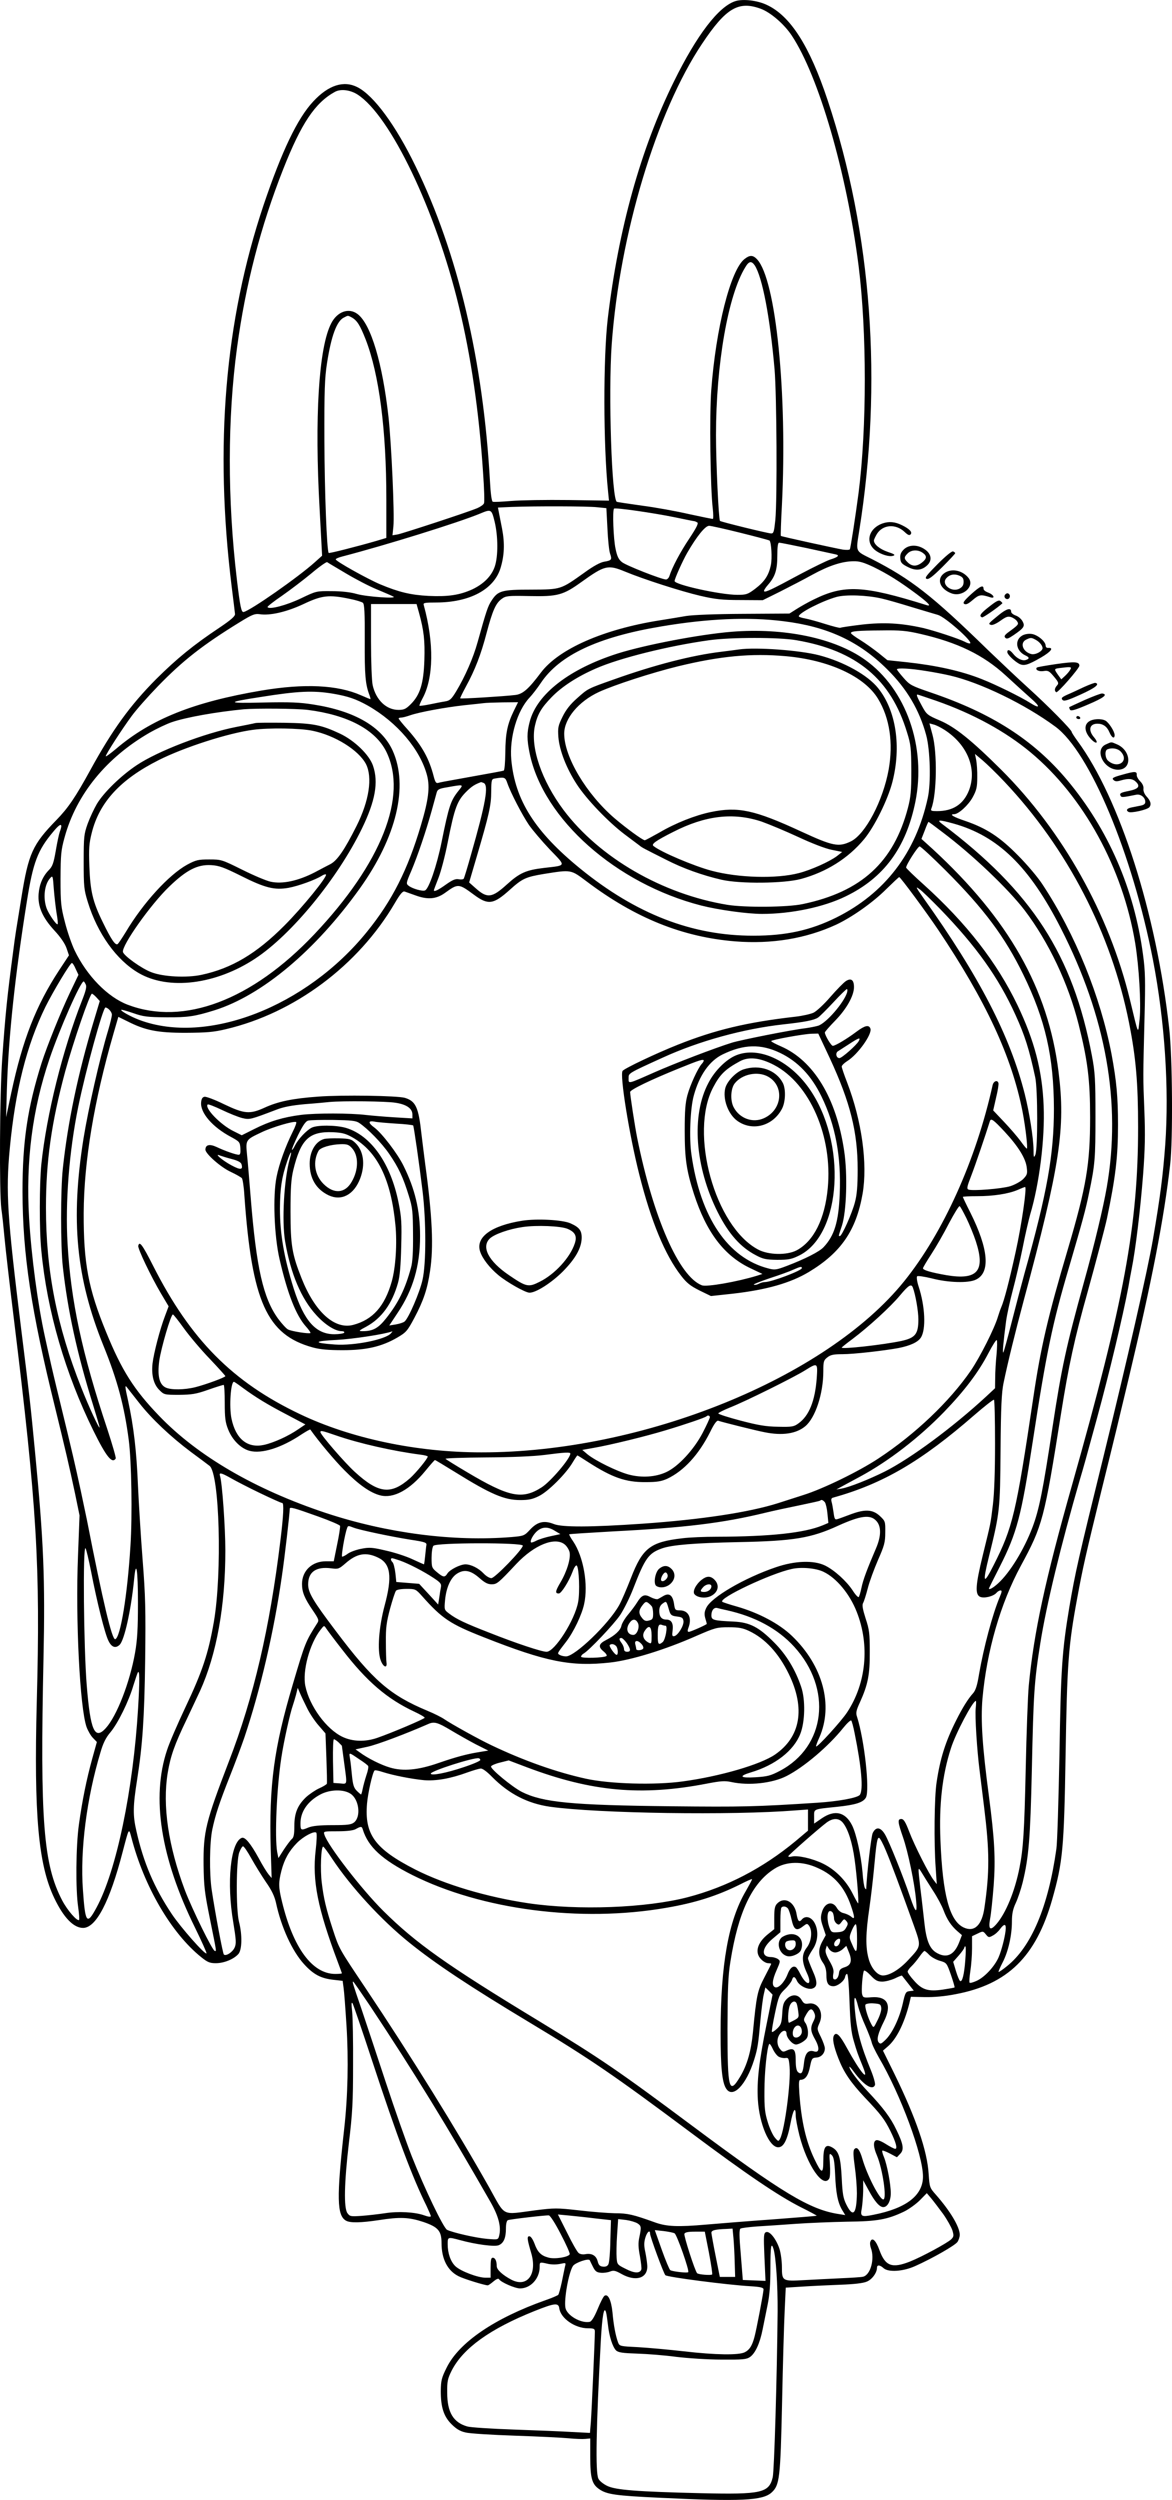 <?xml version="1.0" encoding="UTF-8"?>
<svg xmlns="http://www.w3.org/2000/svg" version="1.0" viewBox="0 0 764.392 1629.68" preserveAspectRatio="xMidYMid meet">
  <g transform="translate(-628.021,1882.757) scale(0.1,-0.1)" fill="#000000" stroke="none">
    <path d="M11076 18820 c-109 -35 -251 -220 -401 -525 -216 -438 -361 -958 -431 -1545 -30 -259 -29 -825 2 -1126 l6 -60 -263 4 c-145 2 -313 -1 -374 -6 -60 -5 -115 -8 -121 -5 -7 2 -14 54 -18 131 -44 788 -209 1489 -486 2057 -129 266 -272 460 -378 514 -90 46 -190 14 -289 -93 -103 -110 -205 -324 -324 -676 -252 -752 -321 -1568 -208 -2485 11 -88 21 -169 22 -180 1 -14 -24 -37 -103 -90 -168 -112 -276 -200 -411 -334 -170 -171 -286 -331 -429 -592 -98 -179 -146 -249 -221 -326 -157 -161 -183 -219 -229 -505 -36 -222 -40 -242 -54 -353 -39 -294 -50 -399 -71 -695 -17 -233 -20 -869 -6 -982 6 -40 15 -127 21 -193 6 -66 33 -300 60 -520 151 -1229 174 -1612 150 -2503 -19 -733 10 -1060 114 -1277 61 -128 126 -195 188 -195 85 0 174 171 258 495 42 160 40 158 57 95 82 -318 260 -624 456 -781 41 -33 56 -39 95 -39 53 0 117 26 147 60 24 27 26 125 4 210 -20 77 -19 400 2 453 8 21 19 39 24 39 6 1 30 -35 54 -78 24 -43 67 -113 95 -154 38 -54 56 -92 66 -135 34 -160 106 -317 184 -402 60 -66 109 -92 189 -101 l62 -7 6 -45 c4 -25 12 -135 19 -245 14 -222 9 -463 -15 -675 -50 -449 -48 -566 13 -599 28 -15 98 -13 212 4 140 22 198 19 292 -12 96 -33 118 -58 118 -138 0 -103 39 -179 110 -215 32 -17 171 -60 192 -60 3 0 20 11 36 25 19 16 33 22 37 15 12 -20 104 -60 137 -60 69 0 128 64 128 140 0 33 -1 33 55 20 23 -5 56 -5 79 0 38 8 38 8 31 -18 -3 -15 -13 -61 -21 -102 -9 -41 -19 -78 -23 -82 -4 -4 -40 -20 -81 -34 -334 -118 -566 -276 -647 -441 -33 -66 -37 -84 -38 -152 0 -105 19 -166 71 -217 30 -30 55 -45 90 -53 27 -7 173 -16 324 -21 151 -5 309 -13 350 -17 41 -4 90 -6 108 -4 l32 3 0 -122 c0 -135 11 -175 56 -207 51 -36 104 -44 404 -58 522 -25 664 -18 722 34 53 48 58 90 69 586 5 248 13 518 17 600 l7 150 110 7 c61 4 171 9 246 12 88 3 149 10 172 20 35 14 67 58 67 91 0 20 19 19 43 -3 31 -28 128 -22 207 14 110 49 259 134 275 157 8 12 15 33 15 47 -1 52 -62 154 -156 261 -40 45 -41 48 -47 135 -9 150 -81 361 -223 652 l-75 152 29 25 c59 49 110 152 143 283 l10 43 92 -2 c59 -1 130 5 200 19 340 64 524 245 630 618 69 244 77 330 87 934 10 605 18 718 76 1030 36 197 56 284 159 705 85 343 114 464 175 720 154 646 232 1049 272 1400 19 165 15 703 -6 888 -84 754 -323 1500 -598 1874 -21 29 -38 55 -38 59 0 14 -155 171 -281 285 -74 67 -192 179 -264 248 -367 358 -502 463 -762 596 -106 53 -101 42 -79 181 154 964 83 1942 -206 2809 -117 352 -242 548 -395 620 -62 30 -157 41 -207 25z m167 -50 c64 -24 152 -100 201 -174 176 -265 358 -892 436 -1501 54 -430 54 -1055 0 -1480 -21 -158 -52 -360 -57 -368 -3 -5 -24 -5 -47 -2 -56 10 -399 85 -403 89 -2 2 1 93 7 202 36 726 -39 1470 -162 1601 -27 29 -48 29 -82 2 -91 -71 -187 -451 -217 -856 -12 -159 -6 -638 10 -771 4 -35 4 -65 1 -67 -3 -1 -72 13 -155 31 -82 19 -220 44 -305 55 -85 12 -160 23 -166 25 -34 8 -57 706 -34 1029 52 715 292 1513 589 1957 156 234 238 282 384 228z m-2632 -558 c215 -137 511 -755 662 -1382 79 -325 132 -689 158 -1086 7 -99 10 -188 6 -197 -3 -9 -23 -23 -44 -32 -61 -26 -480 -163 -518 -171 l-35 -6 6 58 c8 77 -13 542 -32 714 -39 349 -114 602 -200 669 -57 45 -134 19 -174 -60 -81 -157 -109 -612 -75 -1214 l16 -300 -48 -43 c-108 -97 -418 -314 -464 -324 -15 -3 -23 37 -44 213 -62 523 -61 1051 1 1509 56 414 154 791 301 1164 118 299 208 434 338 505 37 20 98 13 146 -17z m2592 -1115 c49 -76 99 -335 129 -677 14 -165 18 -846 5 -982 -8 -76 -11 -88 -27 -88 -19 0 -330 76 -334 82 -9 12 -26 382 -26 559 0 462 79 915 192 1096 23 39 40 41 61 10z m-2630 -338 c36 -20 55 -50 92 -144 88 -227 135 -588 135 -1042 l0 -252 -67 -20 c-121 -35 -305 -82 -309 -78 -12 12 -27 401 -28 732 -1 329 2 408 17 505 28 180 64 276 111 298 27 14 24 14 49 1z m1602 -1238 l60 -6 7 -133 c3 -72 11 -146 17 -163 14 -40 10 -45 -38 -53 -25 -4 -70 -28 -129 -71 -156 -111 -151 -110 -347 -111 -193 0 -217 -7 -259 -72 -24 -36 -34 -67 -91 -271 -28 -102 -82 -225 -140 -321 -31 -51 -41 -60 -73 -65 -20 -3 -65 -12 -99 -19 -35 -7 -65 -11 -67 -9 -2 2 7 23 19 46 74 134 77 363 9 610 -5 15 4 17 83 17 216 1 373 84 417 222 26 84 29 163 11 258 -9 47 -19 97 -22 112 l-5 27 88 4 c161 6 498 5 559 -2z m504 -65 c68 -14 126 -26 130 -26 3 0 12 -4 19 -8 9 -6 -5 -34 -52 -105 -59 -88 -112 -188 -130 -245 -4 -12 -14 -22 -22 -22 -28 0 -260 91 -287 113 -22 17 -32 38 -42 87 -14 62 -21 251 -10 262 8 8 257 -28 394 -56z m-1173 -28 c23 -95 24 -227 1 -294 -21 -62 -73 -114 -148 -149 -82 -37 -158 -48 -284 -42 -117 6 -194 25 -314 75 -85 36 -291 151 -291 163 0 5 19 13 43 19 284 74 754 220 897 279 74 31 76 30 96 -51z m1605 -74 c101 -25 186 -48 188 -50 12 -11 18 -115 9 -159 -14 -68 -41 -109 -103 -156 -48 -36 -57 -39 -116 -39 -110 0 -409 66 -409 90 0 15 53 133 83 185 62 107 117 175 142 175 12 0 106 -21 206 -46z m429 -99 c91 -20 176 -38 189 -41 30 -6 18 -18 -34 -34 -22 -7 -110 -50 -195 -95 -191 -103 -228 -120 -236 -112 -4 3 7 22 25 42 47 54 61 97 61 191 0 60 4 84 12 84 7 0 87 -16 178 -35z m-3004 -165 c62 -37 152 -84 201 -104 48 -20 97 -41 108 -47 34 -16 -174 -2 -240 17 -37 11 -98 18 -161 18 -100 1 -101 1 -201 -47 -94 -45 -207 -75 -218 -57 -2 4 40 37 93 73 53 37 140 103 192 146 52 44 99 77 104 74 5 -4 60 -36 122 -73z m3440 42 c96 -47 172 -95 281 -176 79 -59 102 -84 66 -73 -413 129 -536 135 -737 36 -33 -16 -81 -43 -108 -60 l-49 -31 -302 -2 c-185 -1 -329 -7 -372 -14 -38 -7 -115 -19 -170 -28 -369 -58 -661 -187 -777 -341 -81 -108 -119 -141 -168 -146 -75 -9 -354 -26 -358 -22 -2 2 15 36 37 77 59 108 98 208 135 350 39 147 60 194 99 222 26 19 40 21 179 18 185 -4 221 6 338 90 155 111 174 116 288 69 121 -50 364 -128 488 -157 99 -23 143 -28 264 -28 l145 -1 115 57 c63 32 158 81 210 110 106 58 191 86 266 87 39 1 68 -8 130 -37z m54 -206 c36 -8 126 -34 200 -57 74 -22 150 -45 168 -50 47 -14 224 -170 210 -185 -4 -3 -19 1 -35 10 -42 21 -197 72 -273 90 -143 32 -256 38 -398 22 -74 -9 -137 -18 -141 -21 -4 -2 -48 9 -99 25 -50 16 -109 32 -131 36 -23 4 -41 10 -41 14 0 22 150 99 245 126 61 17 200 12 295 -10z m-3470 -2 c41 -8 80 -20 87 -26 10 -8 13 -64 12 -247 -1 -223 4 -285 31 -355 5 -14 8 -26 6 -26 -2 0 -29 11 -61 25 -153 68 -370 78 -650 31 -443 -75 -720 -186 -948 -380 -37 -31 -67 -53 -67 -48 0 13 107 178 169 262 30 41 107 128 171 194 163 168 292 269 536 419 78 48 96 55 126 51 68 -11 177 14 288 66 120 57 166 62 300 34z m453 -91 c32 -116 39 -181 35 -309 -5 -152 -28 -226 -88 -286 -32 -32 -44 -38 -81 -38 -79 0 -146 64 -168 160 -6 25 -11 154 -11 288 l0 242 149 0 148 0 16 -57z m2377 -55 c287 -35 493 -131 676 -313 129 -127 211 -267 255 -430 26 -96 32 -313 10 -410 -78 -358 -280 -621 -597 -779 -168 -83 -327 -118 -539 -118 -400 -1 -766 141 -1130 437 -295 240 -426 446 -450 710 -13 145 38 319 119 405 18 19 52 63 74 96 121 181 372 299 785 368 303 51 568 63 797 34z m890 -82 c245 -56 413 -137 560 -272 58 -53 131 -120 163 -148 64 -55 62 -72 -3 -31 -61 39 -226 120 -315 155 -135 54 -299 90 -493 111 l-124 13 -58 47 c-33 26 -86 64 -120 85 -33 20 -60 40 -60 45 0 12 43 16 200 17 120 2 163 -2 250 -22z m37 -242 c53 -8 125 -22 159 -30 199 -46 489 -187 687 -333 225 -165 503 -830 637 -1521 77 -400 106 -836 80 -1205 -15 -200 -32 -336 -80 -615 -35 -204 -168 -787 -321 -1410 -168 -683 -185 -759 -224 -986 -48 -288 -56 -403 -65 -969 -6 -297 -14 -571 -20 -610 -53 -377 -163 -638 -323 -765 -27 -22 -52 -39 -54 -37 -2 2 10 30 27 63 36 70 60 174 60 265 0 49 6 81 25 121 14 30 34 90 45 134 40 164 50 286 60 734 11 504 15 572 56 830 38 240 132 630 258 1065 23 77 36 123 111 398 79 288 169 665 205 857 6 36 15 85 20 110 27 134 58 394 76 625 12 161 14 257 8 410 -9 222 -9 215 1 611 6 238 5 301 -10 409 -57 428 -227 818 -495 1138 -219 261 -490 435 -891 571 -125 43 -135 48 -176 95 -24 27 -43 52 -43 55 0 11 89 6 187 -10z m-3867 -148 c100 -17 152 -35 229 -78 192 -109 343 -287 387 -457 19 -76 9 -158 -41 -325 -85 -287 -187 -490 -351 -692 -396 -490 -1044 -741 -1485 -575 -56 21 -124 59 -118 66 2 2 38 -8 79 -22 65 -23 93 -26 215 -27 142 -1 186 6 315 46 310 98 658 390 947 794 240 336 319 667 214 899 -71 155 -247 258 -517 300 -88 14 -151 17 -329 13 -240 -6 -243 1 -15 36 244 39 342 43 470 22z m3937 -47 c240 -84 452 -200 615 -336 346 -288 601 -754 682 -1243 25 -153 39 -393 29 -495 -11 -104 -5 -116 -63 125 -136 560 -438 1099 -840 1500 -192 191 -300 278 -398 320 -84 36 -88 39 -119 96 -31 57 -38 74 -29 74 3 0 58 -19 123 -41z m-2756 -66 c-42 -87 -54 -146 -55 -272 -1 -66 -5 -116 -11 -117 -9 -3 -58 -12 -325 -60 -47 -8 -93 -17 -102 -20 -13 -4 -19 5 -28 38 -30 119 -75 201 -171 310 -33 36 -59 69 -59 72 0 3 8 6 18 6 9 0 35 7 58 15 61 21 225 51 349 65 61 6 119 13 130 14 11 2 66 4 122 5 l102 1 -28 -57z m-1344 7 c261 -33 442 -129 513 -273 141 -290 -32 -727 -470 -1190 -407 -430 -852 -598 -1217 -459 -131 50 -266 188 -346 354 -19 40 -48 123 -63 183 -26 100 -29 125 -29 285 1 159 3 184 27 271 77 279 272 518 555 681 46 26 111 57 144 68 93 32 292 67 469 84 84 7 343 5 417 -4z m4153 -130 c149 -96 213 -252 161 -392 -36 -93 -104 -138 -210 -138 -37 0 -42 2 -36 18 35 91 39 362 7 480 l-20 74 26 -7 c15 -3 47 -19 72 -35z m390 -337 c412 -436 698 -988 814 -1573 45 -227 59 -392 59 -680 0 -640 -91 -1133 -430 -2330 -176 -621 -250 -965 -283 -1310 -6 -63 -15 -308 -20 -545 -9 -410 -16 -520 -41 -645 -30 -152 -89 -295 -150 -365 -41 -47 -54 -35 -41 36 6 30 16 126 23 215 13 174 6 302 -31 584 -43 322 -54 495 -42 635 28 310 117 619 250 865 142 262 153 303 262 990 50 315 88 491 175 800 48 173 112 414 125 475 56 268 72 402 72 610 0 185 -10 287 -42 460 -72 376 -237 784 -449 1105 -30 47 -103 133 -161 191 -119 121 -207 178 -344 225 -78 26 -107 44 -73 44 29 0 93 59 121 110 25 46 30 66 30 130 1 41 -3 93 -7 114 l-8 39 50 -42 c27 -23 91 -85 141 -138z m-3241 -10 c22 -64 97 -208 141 -273 23 -33 84 -105 136 -160 108 -112 110 -103 -36 -120 -119 -14 -160 -32 -245 -109 -96 -87 -127 -91 -202 -24 l-43 38 50 170 c80 272 94 333 94 422 1 80 2 82 26 86 61 10 66 8 79 -30z m-155 1 c35 -14 15 -130 -83 -472 -22 -79 -43 -147 -46 -152 -3 -5 -18 -7 -33 -4 -21 4 -40 -4 -84 -35 -50 -36 -78 -49 -78 -37 0 3 13 37 29 78 16 40 44 145 61 233 46 232 62 274 127 337 31 30 50 42 90 57 1 1 8 -2 17 -5z m-163 -51 c-52 -65 -63 -99 -111 -336 -31 -153 -83 -305 -108 -314 -17 -7 -81 11 -106 30 -18 14 -18 17 17 98 41 97 94 253 132 389 14 52 29 106 33 120 6 22 16 27 72 36 106 19 105 19 71 -23z m3228 -214 c291 -81 496 -281 701 -684 294 -577 394 -1137 299 -1685 -23 -133 -79 -369 -149 -620 -116 -420 -145 -551 -205 -945 -63 -416 -87 -537 -131 -654 -55 -145 -147 -295 -224 -365 -33 -30 -60 -45 -60 -33 0 1 31 64 70 140 113 223 141 329 215 812 89 582 129 774 236 1136 88 301 110 380 132 489 39 185 42 227 42 500 0 243 -3 289 -23 395 -124 657 -391 1071 -978 1512 -37 28 -20 28 75 2z m-72 -56 c197 -148 429 -370 535 -508 158 -208 286 -478 353 -745 59 -234 75 -363 75 -605 0 -306 -24 -450 -145 -860 -130 -438 -177 -641 -225 -965 -113 -758 -134 -848 -259 -1095 -67 -133 -74 -120 -31 55 71 288 73 303 76 695 2 281 7 376 19 435 29 140 77 334 132 540 237 880 274 1124 227 1492 -68 542 -325 994 -821 1451 l-73 66 22 56 c11 30 22 55 24 55 2 0 43 -30 91 -67z m-5747 38 c0 -5 -4 -21 -10 -36 -5 -14 -17 -69 -26 -123 -14 -80 -21 -102 -45 -126 -40 -41 -62 -93 -67 -156 -6 -82 25 -153 102 -237 41 -44 69 -85 80 -116 l16 -47 -64 -97 c-152 -232 -238 -453 -312 -798 l-34 -160 5 180 c11 350 53 741 131 1230 40 251 70 330 170 449 37 45 54 56 54 37z m5768 -288 c251 -251 387 -434 506 -678 144 -294 199 -537 200 -875 0 -298 -43 -542 -191 -1070 -19 -69 -57 -213 -84 -319 -27 -107 -52 -197 -55 -200 -7 -6 1 75 18 204 6 44 26 135 44 203 18 67 47 191 64 275 16 83 39 181 49 217 60 200 97 496 88 709 -9 230 -60 425 -171 657 -134 278 -331 532 -610 784 -64 57 -116 108 -116 112 0 19 76 137 88 138 7 0 84 -71 170 -157z m-2342 -71 c317 -239 625 -363 969 -391 238 -19 462 18 659 109 102 48 238 143 326 231 44 43 82 79 85 79 8 0 180 -233 255 -345 311 -464 478 -823 549 -1182 20 -104 36 -243 28 -243 -3 0 -21 22 -41 50 -20 27 -68 83 -107 124 l-71 75 19 84 c11 45 18 88 15 95 -7 22 -32 12 -38 -15 -108 -487 -322 -962 -577 -1278 -509 -631 -1706 -1116 -2757 -1115 -423 0 -852 91 -1183 249 -440 209 -714 486 -957 965 -71 140 -91 167 -98 132 -4 -18 82 -198 148 -310 l50 -84 -24 -64 c-33 -86 -73 -241 -81 -309 -8 -76 7 -136 45 -173 30 -30 32 -31 128 -31 83 1 111 5 190 33 51 18 97 32 101 32 4 0 7 -53 7 -117 0 -98 4 -128 22 -173 27 -69 83 -125 140 -140 79 -21 207 19 337 106 31 20 57 35 59 33 55 -78 160 -203 223 -266 93 -94 169 -147 232 -163 87 -23 194 35 296 160 32 39 59 70 62 70 3 0 62 -36 132 -79 232 -144 320 -182 424 -182 54 0 80 5 122 26 60 29 177 146 220 219 15 25 29 46 31 46 2 0 34 -20 71 -44 156 -100 243 -131 373 -130 76 0 104 5 142 22 108 51 205 156 280 305 26 54 44 77 53 73 22 -8 245 -64 303 -75 114 -23 205 -10 264 39 66 55 118 212 118 359 0 63 2 71 26 90 21 17 41 21 98 21 73 0 268 22 366 40 76 15 127 38 146 68 35 53 28 205 -15 335 -10 31 -14 60 -9 65 4 4 47 -2 96 -14 107 -28 238 -32 287 -8 96 45 83 199 -36 437 -27 53 -49 100 -49 102 0 3 41 5 92 5 107 0 205 15 266 41 24 11 46 19 48 19 13 0 -23 -249 -62 -425 -42 -191 -74 -314 -94 -360 -5 -11 -14 -38 -21 -60 -22 -76 -117 -264 -177 -352 -139 -202 -363 -415 -603 -573 -127 -84 -361 -198 -489 -238 -58 -19 -132 -42 -165 -53 -190 -60 -499 -107 -885 -134 -335 -23 -525 -24 -578 -2 -63 25 -107 15 -155 -37 -37 -40 -41 -41 -120 -48 -380 -31 -812 25 -1212 157 -460 153 -834 370 -1086 632 -164 170 -245 297 -347 548 -116 282 -147 449 -146 775 2 337 67 729 195 1172 l31 107 59 -29 c116 -59 196 -75 379 -75 138 1 182 4 265 24 446 105 862 415 1100 821 35 60 52 80 64 76 9 -3 43 -15 76 -27 76 -27 131 -22 186 17 87 63 90 63 189 -10 94 -70 128 -65 235 31 82 74 104 84 225 104 177 28 172 29 276 -49z m-3457 -206 c7 -38 10 -71 7 -73 -7 -8 -58 66 -72 104 -24 68 -14 155 23 196 17 19 18 17 24 -69 4 -49 12 -120 18 -158z m5761 28 c238 -246 382 -447 494 -694 60 -132 88 -219 128 -405 17 -76 17 -468 1 -505 -10 -22 -12 -19 -12 33 -1 79 -27 242 -57 362 -96 380 -297 769 -662 1280 -48 68 -52 77 -27 58 17 -11 77 -70 135 -129z m-5636 -393 l18 -38 -56 -117 c-60 -126 -150 -350 -184 -456 -93 -295 -125 -513 -125 -840 1 -410 56 -775 213 -1410 64 -261 93 -385 130 -560 l29 -141 -10 -262 c-17 -416 12 -993 56 -1118 9 -24 27 -56 41 -70 l26 -27 -30 -108 c-37 -134 -65 -271 -87 -429 -20 -142 -22 -426 -5 -539 6 -43 9 -80 6 -84 -12 -11 -76 62 -110 127 -123 235 -145 519 -122 1581 11 512 1 762 -55 1340 -30 315 -36 366 -90 799 -91 737 -102 896 -75 1181 36 381 110 674 233 925 51 102 161 285 172 285 5 0 16 -17 25 -39z m65 -100 c8 -14 2 -40 -24 -106 -127 -323 -231 -743 -265 -1065 -13 -130 -14 -431 0 -567 37 -391 156 -799 340 -1173 83 -168 122 -217 145 -180 3 5 -22 91 -55 192 -165 494 -238 836 -259 1207 -16 270 10 603 70 896 48 234 161 645 177 645 17 -1 42 -29 42 -47 0 -11 -11 -57 -25 -104 -54 -178 -128 -506 -160 -702 -85 -532 -49 -909 130 -1352 91 -224 136 -393 165 -615 18 -138 24 -489 11 -690 -20 -322 -65 -596 -99 -608 -21 -7 -80 242 -185 778 -3 14 -21 99 -40 190 -37 170 -53 241 -138 590 -28 113 -57 237 -65 275 -9 39 -22 99 -30 135 -48 218 -89 526 -104 777 -22 370 21 708 133 1038 67 198 203 505 223 505 2 0 8 -8 13 -19z m70 -85 l22 -24 -40 -133 c-102 -339 -169 -658 -201 -959 -15 -137 -15 -506 0 -640 31 -282 93 -567 196 -897 24 -78 44 -146 44 -150 -1 -16 -71 135 -120 260 -159 401 -230 760 -230 1172 0 305 36 556 126 890 52 189 160 505 174 505 3 0 17 -11 29 -24z m5923 -875 c90 -97 139 -176 145 -236 5 -39 2 -47 -24 -74 -17 -16 -53 -36 -84 -46 -56 -17 -246 -32 -272 -22 -13 5 -10 19 18 91 26 67 94 267 121 354 7 23 22 12 96 -67z m-249 -564 c20 -41 48 -109 62 -152 63 -193 10 -254 -192 -220 -102 18 -153 33 -153 45 0 5 25 47 55 93 30 46 82 136 115 201 34 64 65 114 69 111 5 -2 24 -38 44 -78z m-349 -453 c17 -45 36 -153 36 -207 0 -96 -20 -121 -112 -141 -119 -25 -388 -55 -388 -43 0 2 31 27 69 55 104 78 250 211 311 285 57 68 74 78 84 51z m-4754 -266 c36 -50 111 -139 168 -198 56 -59 102 -110 102 -113 0 -8 -125 -54 -195 -72 -72 -18 -161 -19 -195 -2 -41 20 -54 77 -41 174 12 84 76 303 89 302 4 0 36 -41 72 -91z m5300 -168 c-5 -47 -9 -116 -9 -153 l-1 -69 -59 -55 c-218 -201 -490 -402 -660 -488 -102 -51 -231 -102 -281 -111 l-35 -6 40 22 c22 12 74 40 115 62 187 101 385 254 548 422 134 139 224 258 289 383 26 50 51 89 54 85 4 -4 3 -45 -1 -92z m-1173 -157 c-11 -148 -50 -245 -119 -294 -30 -22 -42 -24 -133 -22 -80 1 -130 10 -245 40 -80 21 -145 42 -145 47 0 4 34 21 75 38 96 37 418 197 490 242 83 52 84 51 77 -51z m-3744 -62 c86 -63 163 -110 290 -176 l119 -63 -46 -31 c-63 -44 -160 -88 -223 -102 -108 -24 -185 37 -213 171 -16 77 -5 240 16 240 3 0 29 -18 57 -39z m-674 -100 c80 -102 205 -220 336 -318 55 -40 110 -82 122 -91 65 -50 83 -697 28 -1017 -36 -206 -74 -322 -187 -560 -49 -104 -103 -228 -118 -275 -104 -309 -42 -704 182 -1158 44 -90 78 -166 75 -168 -10 -10 -167 168 -226 256 -115 172 -185 336 -231 541 -24 104 -23 161 5 338 35 224 47 400 52 776 4 328 2 418 -17 660 -12 154 -25 370 -30 480 -9 222 -28 385 -64 550 -21 94 -22 107 -8 89 9 -12 46 -58 81 -103z m5581 -264 c0 -184 -5 -323 -14 -398 -16 -130 -12 -110 -66 -330 -47 -193 -51 -253 -19 -270 26 -13 89 2 109 26 7 8 18 15 26 15 10 0 9 -9 -5 -42 -47 -112 -105 -328 -136 -508 -11 -69 -22 -102 -38 -120 -32 -35 -69 -94 -111 -178 -69 -137 -104 -247 -127 -402 -15 -95 -18 -398 -6 -560 l7 -105 -19 25 c-31 39 -126 226 -161 318 -24 63 -36 82 -51 82 -26 0 -24 -19 11 -120 33 -96 75 -297 85 -410 9 -93 -3 -85 -40 25 -44 131 -135 357 -162 403 -29 50 -60 54 -81 10 -10 -21 -38 -263 -42 -363 0 -5 -4 -3 -9 5 -5 8 -12 53 -15 100 -10 113 -40 251 -68 308 -44 88 -113 104 -197 47 l-51 -35 0 45 c0 52 -8 48 146 64 126 13 174 29 192 61 26 49 -10 376 -58 526 -9 25 -6 41 19 95 52 115 65 180 64 329 0 119 -3 145 -27 217 -19 60 -24 87 -17 100 6 10 20 54 31 97 11 44 42 127 67 185 41 93 47 115 47 179 1 72 0 74 -36 108 -47 43 -98 45 -195 8 -37 -14 -75 -28 -84 -30 -13 -4 -17 4 -22 43 -4 26 -9 58 -13 70 -4 15 -2 24 7 27 328 91 577 237 924 539 66 57 123 102 128 100 4 -2 7 -131 7 -286z m-1860 172 c0 -6 -21 -52 -47 -102 -57 -109 -159 -220 -238 -256 -69 -32 -159 -38 -243 -16 -76 20 -220 91 -271 133 l-33 28 73 13 c110 19 343 76 471 115 127 38 259 83 266 91 9 9 22 5 22 -6z m-2437 -119 c150 -52 372 -102 550 -125 26 -3 47 -9 47 -12 0 -14 -76 -106 -116 -142 -124 -109 -205 -100 -360 42 -67 61 -224 243 -224 259 0 12 10 10 103 -22z m1527 -118 c0 -32 -128 -182 -187 -220 -128 -82 -213 -64 -490 101 -73 43 -135 82 -137 85 -2 4 116 8 262 9 168 1 310 7 382 16 138 18 170 19 170 9z m-2023 -258 c73 -35 137 -64 144 -64 12 0 8 -84 -12 -245 -69 -568 -174 -1021 -336 -1440 -151 -394 -167 -456 -165 -675 2 -138 6 -177 42 -354 46 -228 42 -206 31 -206 -14 0 -146 268 -195 396 -108 288 -147 551 -112 764 18 109 44 184 124 350 35 74 74 158 87 185 108 238 165 554 165 915 0 150 -21 448 -35 487 -8 24 9 20 69 -14 33 -19 120 -64 193 -99z m3683 -59 c6 -8 14 -41 17 -75 l6 -60 -38 -16 c-119 -49 -338 -73 -690 -74 -77 0 -178 -4 -224 -10 -209 -24 -260 -63 -336 -260 -27 -69 -61 -149 -77 -177 -69 -123 -288 -333 -346 -333 -15 0 -34 5 -42 10 -16 10 -18 7 43 86 49 64 102 175 117 245 28 126 -4 308 -71 408 -17 24 -28 45 -26 47 2 2 131 10 288 19 467 24 714 54 989 121 58 14 161 36 230 50 68 14 126 27 129 29 8 9 18 5 31 -10z m-3305 -93 c76 -27 141 -55 143 -61 2 -7 -6 -61 -19 -122 l-22 -109 -51 0 c-91 0 -156 -62 -156 -148 0 -53 16 -93 71 -173 38 -56 41 -64 28 -83 -76 -120 -78 -124 -159 -398 -123 -414 -156 -657 -144 -1078 l6 -185 -21 25 c-11 14 -40 60 -63 104 -54 98 -90 141 -111 133 -73 -28 -100 -291 -55 -553 18 -110 20 -136 9 -161 -13 -31 -58 -60 -71 -46 -7 8 -58 279 -79 421 -16 106 -14 308 4 394 20 95 45 171 115 348 32 80 74 193 94 251 105 313 193 690 245 1054 18 121 51 407 51 437 0 14 23 8 185 -50z m3640 -28 c34 -36 33 -99 -1 -179 -58 -135 -85 -207 -95 -257 -6 -29 -14 -56 -18 -61 -4 -4 -22 15 -39 42 -41 62 -118 132 -180 163 -74 36 -197 32 -322 -11 -206 -70 -421 -196 -453 -264 -13 -26 -14 -42 -7 -68 6 -19 10 -35 10 -37 0 -5 -105 -52 -117 -52 -9 0 -10 7 -3 26 25 64 1 114 -55 114 -31 0 -33 2 -39 45 -9 54 -31 70 -67 50 -13 -8 -30 -17 -37 -21 -7 -4 -29 2 -48 12 -40 22 -58 15 -89 -35 -11 -18 -37 -53 -58 -78 -21 -25 -41 -58 -44 -74 -6 -29 -42 -63 -101 -93 -47 -24 -51 -44 -17 -72 16 -13 26 -27 21 -31 -12 -13 -166 -17 -166 -5 0 6 7 15 16 20 36 20 199 192 240 253 24 37 62 113 84 170 77 199 100 232 188 263 65 23 211 35 502 41 356 7 471 26 647 107 146 66 209 74 248 32z m-3408 -45 c42 -16 243 -58 368 -78 99 -15 110 -19 106 -37 -2 -10 -5 -43 -8 -71 -3 -29 -6 -53 -8 -53 -1 0 -35 15 -76 34 -41 19 -118 44 -173 56 -85 20 -106 22 -157 12 -33 -6 -72 -20 -88 -31 -16 -12 -33 -21 -39 -21 -8 0 17 147 32 186 6 17 7 17 43 3z m1313 -21 l35 -21 -61 -13 c-34 -7 -76 -20 -94 -29 -17 -9 -34 -15 -36 -12 -10 9 16 55 42 76 34 27 70 27 114 -1z m63 -88 c14 -11 28 -34 32 -50 9 -40 -17 -126 -59 -197 -34 -58 -37 -73 -11 -73 16 0 65 77 90 143 10 28 22 44 27 39 15 -15 21 -173 9 -237 -21 -118 -153 -325 -206 -325 -32 0 -198 55 -372 124 -162 63 -214 88 -262 124 -33 25 -34 25 -28 89 8 83 37 147 79 173 46 29 88 21 145 -29 34 -30 54 -41 79 -41 35 0 43 6 162 133 117 124 251 178 315 127z m-273 -8 c0 -24 -182 -212 -205 -212 -12 0 -34 13 -50 30 -33 35 -83 60 -119 60 -34 0 -103 -35 -118 -60 -17 -27 -27 -25 -68 9 -33 27 -35 32 -35 93 0 36 5 71 12 79 17 21 583 22 583 1z m-2815 -172 c38 -197 89 -401 112 -447 20 -43 46 -53 73 -28 31 28 75 225 95 428 13 135 25 65 25 -152 0 -170 -4 -243 -19 -328 -34 -193 -119 -412 -191 -491 -72 -79 -100 -17 -124 279 -20 248 -26 914 -8 894 5 -6 21 -75 37 -155z m1871 94 c82 -39 94 -122 43 -312 -38 -141 -49 -294 -26 -357 16 -45 44 -56 38 -15 -2 14 -4 75 -4 135 -1 91 4 128 27 215 16 58 33 111 39 118 5 7 33 12 69 12 57 0 60 -1 101 -47 131 -147 183 -182 402 -268 407 -161 570 -193 825 -165 136 15 360 84 563 174 122 53 133 56 210 56 65 0 92 -5 132 -24 105 -49 194 -145 260 -281 109 -224 77 -410 -90 -525 -95 -65 -358 -142 -602 -175 -179 -25 -475 -17 -633 18 -191 42 -403 117 -613 217 -83 39 -266 141 -308 170 -17 12 -66 37 -110 55 -245 102 -356 198 -599 521 -149 197 -180 250 -180 303 0 82 52 118 151 105 46 -6 50 -4 93 33 73 64 133 75 212 37z m142 -19 c59 -21 154 -70 219 -113 46 -30 53 -39 49 -61 -3 -14 -8 -46 -11 -69 l-7 -44 -62 68 -62 67 -74 6 -75 6 -6 58 c-4 32 -12 64 -18 70 -13 13 -15 27 -3 27 4 0 26 -7 50 -15z m2764 -74 c84 -40 171 -145 216 -261 86 -218 62 -466 -63 -655 -38 -58 -194 -229 -202 -222 -2 2 7 28 21 58 93 211 23 469 -178 662 -83 80 -217 151 -360 192 -50 14 -92 28 -95 31 -24 24 317 185 454 214 62 14 159 5 207 -19z m-1120 -226 c4 -5 8 -27 8 -47 0 -32 -4 -39 -27 -44 -20 -6 -31 -2 -45 16 -24 29 -23 51 3 84 18 23 23 25 38 14 9 -7 19 -17 23 -23z m114 -30 c8 -25 15 -31 49 -35 34 -4 40 -9 43 -30 3 -30 -36 -93 -60 -98 -14 -3 -15 4 -11 37 6 47 -8 71 -41 71 -31 0 -46 19 -46 56 0 23 7 38 23 49 24 17 23 19 43 -50z m374 6 c185 -41 333 -121 440 -238 250 -274 207 -651 -93 -809 -61 -32 -81 -37 -160 -42 -100 -6 -112 7 -29 32 158 47 279 141 322 251 31 79 34 222 6 305 -38 114 -98 212 -176 290 -101 102 -160 132 -265 137 -133 6 -145 10 -145 41 0 33 18 54 40 47 8 -2 35 -9 60 -14z m-580 -82 c15 -27 -5 -79 -29 -79 -39 0 -52 40 -25 78 19 28 40 28 54 1z m181 -19 c16 0 -1 -93 -19 -107 -27 -22 -32 -15 -32 45 0 62 6 76 28 67 7 -3 18 -5 23 -5z m-2108 -157 c159 -206 291 -320 471 -404 36 -17 66 -34 66 -39 0 -7 -211 -97 -309 -131 -78 -27 -160 -25 -226 6 -106 50 -216 201 -243 331 -21 97 28 278 100 369 22 28 22 28 36 7 7 -11 54 -74 105 -139z m2017 92 c0 -52 -1 -55 -20 -45 -34 18 -44 48 -25 76 28 43 45 31 45 -31z m-162 -48 c27 -41 28 -57 2 -57 -13 0 -20 7 -20 18 0 10 -7 27 -15 38 -18 24 -19 34 -2 34 6 0 22 -15 35 -33z m96 -6 c10 -11 15 -25 11 -30 -7 -12 -45 -15 -45 -3 0 4 -3 17 -6 30 -8 28 16 30 40 3z m-166 -13 c13 -13 16 -58 4 -58 -12 0 -52 57 -45 64 10 10 28 7 41 -6z m-3117 -404 c-32 -535 -142 -1063 -271 -1301 -63 -117 -74 -104 -89 116 -19 259 25 599 115 897 17 59 35 95 65 130 49 59 119 201 149 304 13 41 26 80 29 85 12 20 13 -45 2 -231z m1102 -1 c17 -35 51 -86 76 -114 l44 -51 6 -159 c3 -88 5 -164 3 -169 -2 -5 -25 -19 -50 -30 -26 -12 -64 -38 -86 -58 -55 -53 -76 -103 -76 -188 0 -54 -4 -75 -17 -85 -9 -8 -32 -39 -52 -69 l-35 -55 -8 40 c-17 98 -3 423 28 620 15 100 57 288 74 335 5 14 14 45 21 70 l11 45 15 -35 c8 -19 29 -63 46 -97z m4361 0 c-6 -48 8 -275 26 -413 5 -41 18 -147 29 -235 35 -283 36 -421 2 -652 -16 -116 -66 -163 -136 -130 -92 44 -137 213 -151 567 -10 234 12 427 68 600 31 99 143 310 163 310 2 0 2 -21 -1 -47z m-790 -163 c45 -221 58 -371 34 -403 -15 -19 -138 -42 -278 -51 -401 -26 -491 -28 -950 -23 -651 7 -840 25 -977 94 -62 32 -206 150 -200 166 2 6 29 18 59 25 l56 14 119 -45 c422 -159 747 -189 1175 -106 89 17 116 19 158 10 114 -25 268 -8 360 39 114 58 274 194 370 314 24 30 48 52 52 48 4 -4 14 -41 22 -82z m-2634 19 c47 -28 121 -70 165 -93 l80 -40 -55 -9 c-83 -13 -154 -32 -270 -72 -132 -46 -230 -55 -315 -30 -59 17 -145 60 -198 99 l-28 20 78 17 c62 13 255 86 398 149 37 16 60 10 145 -41z m-732 -79 c12 -12 22 -22 22 -23 0 -1 7 -51 15 -112 20 -148 22 -137 -27 -133 l-43 3 -3 143 c-1 78 1 142 6 142 4 0 18 -9 30 -20z m142 -115 c25 -16 48 -34 51 -39 4 -5 -1 -32 -11 -60 -9 -28 -20 -68 -24 -88 -4 -21 -9 -38 -11 -38 -2 0 -15 11 -28 24 -19 19 -25 39 -31 97 -4 41 -9 91 -13 113 -7 43 -11 44 67 -9z m783 0 c1 -6 -47 -27 -108 -47 -112 -38 -215 -58 -215 -42 0 17 281 107 313 100 5 -1 9 -6 10 -11z m77 -111 c109 -110 231 -173 377 -194 314 -44 1192 -57 1601 -24 l82 6 0 -69 0 -69 -82 -69 c-213 -176 -447 -298 -703 -365 -270 -70 -714 -87 -1040 -39 -269 40 -542 121 -737 220 -262 134 -331 228 -314 429 6 70 36 203 49 216 3 4 27 -1 54 -10 69 -22 187 -45 269 -53 78 -6 172 10 284 51 36 13 74 24 85 25 13 1 42 -21 75 -55z m-924 -109 c56 -36 70 -149 24 -187 -19 -15 -43 -18 -141 -18 -84 0 -130 -5 -156 -15 -50 -21 -53 -20 -53 27 0 76 47 144 130 188 62 33 150 35 196 5z m3213 -191 c33 -42 60 -128 75 -237 15 -106 29 -287 23 -287 -2 0 -19 30 -37 66 -42 83 -112 154 -192 193 -69 34 -167 56 -205 46 -14 -3 -23 -2 -21 3 4 10 207 188 251 220 42 30 80 29 106 -4z m-3133 -41 c35 -115 127 -199 323 -298 453 -227 1098 -311 1656 -214 188 32 330 77 479 151 43 22 79 38 81 36 2 -2 -17 -36 -40 -77 -114 -193 -165 -480 -165 -927 0 -223 10 -321 36 -361 43 -68 131 22 183 188 23 74 27 103 41 259 6 63 15 137 21 164 l11 48 24 -23 23 -24 -39 -193 c-50 -245 -64 -372 -57 -492 10 -159 74 -310 133 -310 35 0 59 46 80 156 17 91 34 116 34 50 0 -19 11 -76 24 -128 50 -196 156 -350 195 -281 5 9 7 51 4 93 -5 71 -4 74 12 59 13 -13 18 -40 22 -125 5 -123 17 -184 46 -233 l20 -33 -44 7 c-187 29 -366 137 -954 575 -483 360 -596 437 -1000 683 -599 363 -802 507 -1015 718 -141 140 -363 427 -384 497 -7 22 -6 22 86 22 60 0 102 5 118 14 34 19 40 19 46 -1z m-307 -137 c-23 -198 13 -379 145 -730 14 -37 26 -70 26 -72 0 -2 -19 -4 -43 -4 -150 0 -275 170 -348 473 -23 95 -23 122 -3 201 19 73 49 127 101 180 41 42 113 80 126 67 5 -5 3 -56 -4 -115z m3719 -2 c32 -75 89 -228 182 -487 49 -138 50 -134 -35 -225 -57 -62 -122 -102 -166 -102 -37 0 -78 49 -94 111 -20 74 -19 163 5 326 11 76 24 190 30 253 16 178 22 211 34 207 6 -2 26 -39 44 -83z m-3612 -52 c122 -184 321 -401 504 -548 171 -138 394 -286 790 -524 388 -233 547 -342 1040 -710 372 -278 575 -415 722 -490 59 -29 106 -55 105 -56 -1 -2 -131 -12 -287 -24 -157 -11 -352 -27 -435 -34 -183 -16 -257 -13 -332 14 -144 52 -179 60 -263 60 -47 1 -152 9 -235 19 -143 16 -157 16 -285 0 -223 -29 -190 -46 -299 149 -215 381 -508 853 -805 1297 -176 263 -173 256 -216 388 -43 132 -59 200 -71 301 -11 86 -5 236 9 236 4 0 30 -35 58 -78z m3169 -62 c106 -47 174 -125 215 -245 26 -76 27 -94 2 -72 -10 9 -32 19 -48 23 -18 3 -36 17 -46 35 -29 49 -81 33 -98 -31 -9 -32 -7 -49 8 -93 l18 -54 -24 -44 c-27 -51 -25 -93 7 -138 14 -20 21 -45 21 -78 0 -53 12 -73 46 -73 28 0 72 35 76 61 2 11 8 20 13 19 6 0 12 -72 16 -182 5 -143 11 -198 27 -253 21 -72 24 -81 61 -172 42 -105 -17 -36 -106 126 -45 83 -68 105 -83 81 -13 -20 -3 -70 28 -150 36 -92 79 -156 174 -257 103 -108 128 -141 166 -218 36 -73 47 -115 31 -115 -7 0 -34 14 -61 31 -26 17 -55 29 -63 25 -21 -7 -19 -45 5 -100 37 -88 66 -286 41 -286 -24 0 -105 157 -136 264 -18 62 -36 84 -53 63 -8 -9 -7 -40 3 -112 8 -55 14 -134 14 -175 -2 -135 -25 -161 -68 -75 -21 42 -26 70 -31 175 -7 136 -19 175 -62 199 -44 25 -58 3 -58 -86 0 -90 -11 -88 -58 10 -55 115 -85 246 -98 425 -5 76 -4 92 8 92 30 0 50 27 61 85 11 54 14 58 41 60 31 1 56 27 56 60 0 12 -12 45 -26 74 -26 52 -26 53 -9 91 30 67 -8 137 -70 127 -26 -4 -33 0 -47 24 -22 38 -65 39 -98 4 -20 -21 -25 -39 -28 -95 -4 -60 -8 -72 -33 -96 -16 -15 -31 -25 -34 -22 -3 3 6 58 20 123 23 109 28 120 64 155 22 21 42 48 46 59 8 28 19 27 33 -4 14 -31 67 -58 98 -51 37 10 38 43 4 118 -16 37 -30 73 -30 80 0 7 14 33 30 57 37 54 41 128 10 179 -22 35 -58 43 -80 17 -17 -21 -26 -12 -34 33 -12 81 -79 119 -126 72 -16 -16 -20 -33 -20 -94 l0 -74 -40 -32 c-72 -57 -89 -122 -45 -165 13 -14 33 -25 45 -25 11 0 20 -2 20 -4 0 -3 -20 -42 -44 -88 -46 -88 -52 -117 -75 -358 -12 -124 -38 -214 -83 -289 -73 -122 -83 -85 -83 314 1 258 4 342 19 435 51 322 141 514 288 606 77 49 182 51 283 4z m749 -145 c29 -44 60 -102 70 -130 23 -61 50 -101 90 -136 l30 -26 -18 -47 c-33 -85 -84 -107 -151 -66 -43 27 -64 82 -76 195 -6 50 -16 146 -25 215 -18 155 -18 152 8 110 11 -19 44 -71 72 -115z m-945 -118 c6 -8 17 -40 24 -73 15 -67 32 -77 74 -44 26 20 28 20 40 4 23 -32 16 -101 -14 -141 -35 -45 -35 -91 0 -167 39 -84 -1 -89 -44 -5 -10 21 -23 40 -28 43 -19 12 -39 -6 -55 -48 -20 -51 -59 -91 -80 -83 -23 9 -20 46 10 113 24 55 25 59 8 71 -10 7 -30 13 -45 13 -67 0 -62 59 11 120 l50 42 0 77 c0 43 3 81 7 84 10 11 30 8 42 -6z m295 -33 c3 -9 6 -24 6 -34 0 -9 7 -24 16 -31 14 -11 18 -10 33 10 16 21 18 21 31 6 12 -14 12 -21 -1 -43 -11 -21 -23 -28 -55 -30 -37 -3 -42 0 -52 25 -20 50 -19 113 2 113 8 0 17 -7 20 -16z m156 -167 c0 -95 -5 -99 -34 -30 -18 40 -18 43 0 87 10 24 22 42 26 40 5 -3 8 -46 8 -97z m970 71 c-1 -41 -26 -142 -47 -190 -27 -61 -92 -130 -143 -153 -22 -10 -43 -16 -46 -12 -3 3 -1 37 5 76 6 38 11 105 11 149 l0 78 36 17 c35 17 36 17 54 -5 17 -21 20 -22 45 -8 16 8 37 27 48 43 25 33 37 35 37 5z m-1080 -77 c0 -21 -13 -41 -26 -41 -17 0 -18 22 -2 38 14 14 28 16 28 3z m-32 -81 c14 0 36 10 49 22 l23 21 15 -37 c25 -58 17 -89 -25 -102 -28 -9 -36 -17 -38 -40 -4 -30 -20 -47 -35 -37 -4 3 -5 18 -2 34 5 22 -1 42 -25 84 -22 39 -29 61 -24 77 l7 23 15 -23 c9 -13 25 -22 40 -22z m848 -50 c-7 -94 -20 -145 -34 -136 -5 3 -17 32 -27 65 l-18 60 37 42 c20 23 36 46 36 51 0 4 3 8 6 8 4 0 4 -41 0 -90z m-236 35 c13 -14 44 -32 69 -39 45 -13 46 -14 73 -91 15 -44 26 -81 24 -83 -2 -2 -36 -8 -76 -14 -96 -14 -136 -2 -189 59 -23 25 -41 51 -41 58 0 6 11 22 25 35 13 12 36 40 51 61 15 22 30 39 34 39 3 0 17 -11 30 -25z m-305 -175 c21 0 58 10 82 21 24 12 45 20 46 18 2 -2 19 -25 40 -51 l37 -47 -27 -3 c-25 -3 -29 -9 -45 -82 -22 -96 -68 -192 -112 -235 -29 -28 -34 -30 -45 -17 -15 18 -4 60 35 138 53 106 22 164 -81 156 -52 -4 -56 -3 -62 20 -6 25 3 137 12 153 4 5 23 -9 44 -31 31 -33 45 -40 76 -40z m-3342 -157 c288 -434 506 -789 786 -1279 53 -93 71 -162 57 -220 -7 -27 -7 -27 -79 -21 -72 6 -225 41 -261 59 -24 13 -146 267 -230 479 -36 92 -111 305 -167 475 -56 170 -128 387 -160 482 -60 175 -62 182 -55 182 2 0 51 -71 109 -157z m3185 -8 c7 -27 28 -84 47 -125 18 -41 36 -88 40 -104 3 -17 25 -61 47 -100 143 -244 288 -636 288 -777 0 -123 -109 -207 -323 -249 -79 -16 -87 -12 -76 42 4 24 8 75 9 113 l0 70 35 -64 c40 -75 72 -111 96 -111 28 0 49 40 49 91 0 60 -24 184 -44 234 -9 21 -14 40 -11 43 2 3 25 -6 50 -19 l45 -24 21 22 c27 27 22 62 -25 158 -37 78 -85 142 -186 249 -66 70 -120 142 -120 160 0 5 13 -9 28 -30 65 -89 124 -126 139 -88 3 9 -8 50 -25 92 -69 168 -95 266 -107 407 -8 88 3 92 23 10z m-3172 -347 c164 -499 265 -767 356 -950 15 -32 28 -62 28 -67 0 -6 -18 -4 -42 5 -61 22 -171 28 -258 14 -41 -6 -109 -14 -151 -17 -72 -5 -77 -4 -93 18 -24 35 -21 194 10 459 23 191 27 267 27 505 1 154 -2 312 -6 350 -6 50 -5 65 3 53 5 -9 62 -175 126 -370z m2768 373 c4 -5 9 -29 12 -53 6 -46 9 -43 -58 -76 -12 -6 -9 84 4 113 11 25 32 33 42 16z m554 -33 c2 -14 -9 -50 -24 -79 -26 -53 -26 -53 -40 -28 -23 41 -46 118 -39 129 4 6 28 10 53 8 43 -3 47 -6 50 -30z m-437 -32 c8 -18 7 -30 -5 -54 -22 -43 -20 -65 11 -120 30 -54 27 -88 -7 -77 -38 12 -59 -11 -66 -75 -7 -65 -16 -79 -39 -60 -10 9 -15 33 -15 77 0 71 -12 84 -58 64 -23 -11 -29 -10 -44 9 -22 27 -23 68 -2 98 19 27 44 29 44 3 0 -27 38 -71 62 -71 11 0 33 9 49 21 23 16 29 28 29 57 0 21 -7 47 -15 60 -13 17 -14 26 -4 44 28 54 44 61 60 24z m-81 -122 c0 -24 -26 -45 -47 -37 -18 7 -16 49 3 68 20 20 44 4 44 -31z m-150 -164 c11 -6 31 -10 43 -8 20 3 22 -2 27 -57 9 -101 -32 -413 -62 -469 -10 -19 -12 -19 -34 7 -13 15 -34 60 -46 100 -19 61 -23 93 -22 207 0 120 17 280 31 303 3 5 13 -9 23 -31 10 -22 28 -46 40 -52z m1071 -1024 c27 -38 54 -87 61 -108 10 -34 9 -41 -8 -58 -25 -24 -189 -113 -269 -145 -117 -46 -161 -30 -199 75 -23 64 -48 86 -59 55 -4 -8 -2 -27 3 -41 27 -71 -2 -178 -52 -188 -13 -3 -79 -7 -148 -10 -69 -3 -176 -9 -237 -12 -140 -8 -143 -6 -143 86 0 37 -7 90 -16 118 -21 64 -64 118 -87 109 -16 -6 -17 -22 -11 -162 l7 -156 -74 3 -74 3 -13 164 c-11 125 -11 165 -2 171 6 4 55 10 108 14 54 3 167 11 252 17 85 6 236 12 335 14 197 2 262 14 370 65 33 16 80 50 105 75 l45 46 28 -33 c15 -18 50 -64 78 -102z m-2494 -131 c35 -66 61 -125 59 -132 -7 -19 -98 -34 -139 -22 -49 13 -71 36 -91 92 -11 28 -24 47 -33 47 -17 0 -15 -18 12 -110 40 -137 -25 -226 -128 -174 -59 31 -97 66 -97 89 0 34 -10 55 -26 55 -11 0 -14 -16 -14 -65 l0 -65 -35 0 c-49 0 -162 43 -195 75 -31 30 -50 84 -50 144 0 47 1 47 80 26 105 -29 229 -45 254 -33 32 14 46 48 46 109 0 30 5 51 13 54 15 6 247 33 267 31 8 0 43 -54 77 -121z m229 101 l99 -11 -4 -135 c-1 -74 -7 -143 -13 -153 -6 -12 -18 -17 -36 -15 -20 2 -28 11 -34 36 -10 37 -39 53 -81 45 -15 -3 -34 0 -43 8 -9 7 -43 66 -75 132 l-60 119 74 -7 c40 -4 118 -12 173 -19z m272 -32 c25 -16 26 -24 12 -91 -8 -36 -7 -67 4 -123 7 -41 12 -80 9 -87 -10 -26 -45 -25 -101 4 -55 27 -57 29 -60 73 -2 25 -1 92 3 149 l7 103 52 -6 c28 -4 61 -14 74 -22z m626 -96 c3 -35 7 -106 8 -158 l3 -95 -50 0 -50 0 -27 135 c-15 74 -27 143 -28 152 0 17 22 23 102 26 l36 2 6 -62z m-384 31 c15 -8 98 -244 89 -253 -6 -7 -103 4 -117 13 -6 4 -31 64 -56 134 l-45 127 57 -6 c31 -4 64 -10 72 -15z m-160 -2 c0 -19 88 -259 100 -271 12 -12 400 -63 558 -72 63 -4 82 -9 82 -20 0 -22 -48 -273 -60 -314 -15 -55 -32 -81 -62 -96 -39 -20 -190 -18 -398 6 -96 11 -230 23 -297 27 -120 6 -122 6 -132 32 -16 44 -29 113 -36 194 -8 80 -29 124 -52 109 -7 -4 -27 -43 -45 -87 -22 -53 -40 -81 -52 -83 -57 -11 -149 42 -158 92 -10 54 21 229 49 272 14 22 105 53 110 37 2 -4 11 -24 21 -43 14 -28 24 -36 51 -38 18 -2 45 2 60 8 23 9 34 7 75 -16 93 -52 171 -28 168 53 -1 20 -7 61 -13 90 -9 41 -9 62 0 93 11 38 31 55 31 27z m384 -124 c14 -75 24 -139 21 -142 -8 -7 -88 -1 -98 8 -14 14 -88 244 -83 257 4 10 25 14 69 14 l64 0 27 -137z m421 25 c16 -53 28 -235 27 -408 -4 -427 -22 -1038 -32 -1081 -24 -102 -73 -113 -465 -104 -420 10 -561 21 -615 48 -25 12 -51 33 -57 47 -20 40 -15 331 16 902 9 160 21 227 34 182 3 -10 8 -46 12 -79 8 -77 31 -148 54 -170 15 -13 44 -17 138 -20 65 -2 179 -11 253 -21 74 -9 207 -18 295 -18 139 -1 164 1 187 17 34 24 64 88 82 179 8 40 23 114 33 163 13 63 18 134 18 238 0 142 5 172 20 125z m-1397 -388 c9 -65 102 -130 187 -130 39 0 45 -3 45 -22 0 -52 -21 -520 -26 -587 l-6 -73 -116 6 c-65 4 -236 11 -382 16 -146 5 -282 14 -302 20 -91 26 -131 92 -131 220 -1 76 3 92 30 146 75 145 249 270 538 386 133 53 158 56 163 18z M11050 14709 c-206 -17 -558 -84 -740 -141 -315 -100 -528 -264 -575 -445 -19 -72 -19 -115 0 -208 89 -427 562 -847 1117 -990 114 -29 301 -55 399 -55 189 0 401 44 544 114 249 120 394 316 455 615 73 359 -60 737 -327 927 -198 142 -527 211 -873 183z m425 -55 c392 -67 616 -254 721 -601 25 -79 27 -104 28 -248 0 -133 -4 -174 -22 -243 -93 -355 -304 -548 -687 -628 -99 -21 -375 -23 -489 -5 -424 69 -836 307 -1070 618 -143 191 -218 410 -187 549 17 76 42 118 109 187 67 69 167 134 289 187 154 68 477 148 738 184 143 20 458 20 570 0z M11100 14594 c-14 -2 -65 -9 -115 -15 -193 -23 -436 -86 -700 -180 -175 -62 -169 -59 -243 -125 -43 -38 -71 -74 -93 -119 -29 -59 -31 -71 -27 -132 7 -88 53 -205 120 -308 65 -100 208 -248 313 -327 44 -33 87 -65 96 -72 17 -14 25 -18 174 -93 109 -56 235 -101 360 -130 121 -28 410 -25 520 5 165 45 307 134 411 259 68 82 154 256 184 371 60 232 25 467 -92 613 -68 86 -225 173 -385 215 -127 33 -412 54 -523 38z m306 -44 c281 -25 513 -132 601 -278 76 -125 100 -287 69 -462 -37 -203 -151 -420 -246 -467 -80 -39 -118 -31 -324 64 -305 141 -412 164 -590 127 -101 -21 -229 -71 -336 -134 -48 -27 -91 -50 -94 -50 -14 0 -122 79 -197 143 -184 158 -329 400 -329 552 0 98 94 210 225 271 102 47 346 126 517 168 276 67 477 86 704 66z m-159 -1078 c48 -17 156 -62 238 -100 90 -42 178 -76 219 -84 l69 -14 -34 -27 c-48 -36 -170 -91 -249 -111 -145 -38 -394 -31 -567 15 -115 30 -334 123 -381 162 -15 12 15 34 128 91 211 108 393 129 577 68z M7945 14114 c-11 -3 -67 -14 -123 -25 -210 -41 -514 -158 -651 -250 -103 -69 -213 -176 -259 -252 -18 -31 -45 -88 -60 -129 -24 -68 -26 -84 -26 -248 0 -162 2 -182 27 -263 63 -205 187 -378 331 -462 195 -114 504 -76 761 94 237 156 537 522 695 846 88 181 110 303 73 411 -24 71 -120 164 -215 209 -122 57 -174 68 -363 71 -93 1 -179 1 -190 -2z m373 -50 c147 -30 301 -126 349 -217 44 -87 21 -240 -62 -405 -79 -157 -126 -225 -171 -248 -22 -11 -67 -35 -101 -53 -109 -56 -211 -78 -288 -61 -28 6 -111 41 -185 78 -133 66 -136 67 -215 67 -72 0 -86 -3 -144 -34 -120 -66 -288 -250 -401 -440 -24 -39 -47 -74 -53 -78 -15 -9 -42 31 -96 142 -66 134 -82 203 -88 366 -4 116 -2 148 16 219 50 199 188 348 437 473 165 83 453 176 614 197 103 14 307 11 388 -6z m-466 -946 c157 -79 219 -94 310 -78 65 12 175 52 216 78 12 8 25 12 28 9 12 -12 -154 -216 -271 -333 -182 -183 -344 -279 -540 -321 -98 -21 -251 -13 -328 17 -64 24 -180 108 -185 132 -8 43 181 310 302 426 112 108 184 145 273 140 52 -3 82 -14 195 -70z M11797 12432 c-14 -9 -60 -56 -101 -103 -41 -48 -91 -94 -110 -103 -20 -9 -73 -21 -118 -26 -315 -36 -522 -85 -768 -183 -143 -57 -343 -152 -359 -170 -20 -25 43 -417 109 -677 77 -306 168 -524 272 -658 37 -48 61 -67 121 -97 l74 -36 139 15 c223 25 380 70 500 142 209 126 308 270 350 509 34 196 -5 477 -101 727 -19 49 -35 96 -35 103 0 7 16 23 35 35 70 43 166 178 152 213 -10 26 -36 20 -91 -21 -61 -46 -138 -92 -154 -92 -11 0 -52 69 -52 87 0 5 31 40 68 78 74 76 122 162 122 218 0 47 -19 61 -53 39z m8 -74 c-21 -68 -137 -201 -189 -217 -17 -5 -53 -12 -81 -16 -95 -11 -420 -76 -480 -94 -115 -36 -371 -134 -505 -193 -179 -79 -170 -77 -170 -39 0 33 -6 30 220 133 240 110 529 189 790 218 138 15 199 27 225 44 12 8 57 53 101 100 43 47 83 85 87 86 5 0 5 -10 2 -22z m-112 -430 c133 -287 181 -480 181 -723 0 -111 -5 -167 -18 -215 -19 -73 -85 -220 -98 -220 -10 0 -11 -6 14 70 29 92 37 331 14 485 -51 345 -199 589 -413 682 -35 15 -63 30 -63 34 0 8 213 47 266 48 l41 1 76 -162z m188 113 c-14 -26 -110 -111 -126 -111 -21 0 -28 34 -9 45 9 6 42 27 73 47 64 42 76 45 62 19z m-513 -77 c116 -56 204 -148 270 -284 91 -187 129 -390 119 -635 -7 -182 -35 -273 -105 -347 -27 -30 -123 -78 -241 -123 -68 -26 -79 -27 -120 -16 -264 68 -443 333 -501 742 -16 106 -8 301 15 384 36 133 102 227 188 269 138 67 249 70 375 10z m-498 -51 c0 -3 -6 -14 -14 -22 -25 -29 -74 -135 -92 -201 -14 -51 -18 -102 -18 -235 0 -182 12 -260 60 -410 81 -250 197 -403 367 -484 l80 -38 -34 -11 c-130 -40 -330 -75 -361 -63 -149 57 -317 440 -422 961 -15 75 -46 277 -46 299 0 15 138 81 321 155 133 54 159 62 159 49z m640 -1352 c0 -16 -198 -91 -242 -91 -11 0 -28 -5 -39 -11 -11 -6 -25 -9 -32 -6 -7 2 39 20 100 41 62 20 132 45 155 56 50 22 58 23 58 11z M11083 11949 c-64 -25 -140 -99 -182 -180 -113 -211 -89 -546 60 -843 72 -143 150 -230 251 -282 45 -24 65 -28 138 -29 74 0 93 4 142 28 279 137 314 741 63 1093 -129 181 -327 271 -472 213z m246 -64 c233 -122 382 -465 350 -802 -19 -202 -91 -346 -203 -406 -63 -33 -184 -31 -251 5 -282 149 -451 761 -293 1058 44 84 79 118 173 169 58 32 132 24 224 -24z M11131 11857 c-48 -15 -107 -75 -120 -121 -19 -71 18 -172 78 -215 99 -71 234 -33 292 80 23 45 25 128 5 167 -44 85 -151 122 -255 89z m159 -48 c108 -61 92 -218 -28 -271 -73 -33 -159 -1 -197 72 -23 44 -19 122 7 155 48 61 150 82 218 44z M8355 11679 c-167 -12 -262 -32 -349 -72 -97 -44 -132 -41 -266 23 -59 29 -115 50 -126 48 -13 -2 -20 -13 -22 -36 -7 -68 74 -162 195 -226 55 -30 58 -33 61 -73 2 -32 -1 -43 -11 -43 -19 0 -90 25 -145 51 -46 21 -72 14 -72 -18 0 -26 99 -114 164 -144 36 -17 69 -36 74 -42 5 -7 13 -57 16 -112 49 -692 146 -909 446 -991 47 -13 102 -18 195 -18 154 0 254 23 356 82 58 34 66 43 111 127 60 113 86 190 103 307 24 155 15 356 -31 693 -8 61 -19 151 -25 200 -19 175 -37 214 -108 236 -49 14 -405 20 -566 8z m505 -40 c73 -11 110 -38 110 -77 l0 -25 -117 7 c-65 4 -147 11 -183 15 -105 13 -330 13 -426 1 -117 -15 -204 -41 -305 -92 l-82 -41 -54 27 c-84 41 -191 151 -168 174 3 3 45 -13 93 -36 48 -23 108 -47 133 -53 48 -11 52 -10 220 54 48 19 102 29 190 37 68 5 140 12 159 14 86 8 371 5 430 -5z m-238 -131 c56 -37 148 -131 197 -203 60 -87 91 -153 128 -274 24 -77 26 -103 27 -251 1 -111 -3 -181 -13 -215 -38 -140 -82 -230 -163 -332 -51 -64 -85 -83 -153 -83 -28 0 -26 3 25 30 99 54 168 149 206 285 12 42 18 113 21 236 4 152 2 191 -17 285 -51 257 -180 440 -343 489 -65 19 -189 20 -225 1 -35 -19 -85 -72 -107 -114 -9 -19 -18 -32 -21 -30 -2 3 16 46 40 96 34 68 51 92 68 95 13 3 86 5 164 4 113 -2 145 -5 166 -19z m-433 -59 c-47 -95 -88 -207 -105 -293 -25 -123 -16 -385 20 -539 52 -225 107 -364 171 -436 19 -21 32 -40 30 -43 -8 -7 -124 11 -146 23 -11 5 -40 37 -64 69 -98 134 -143 332 -180 795 -9 110 -19 235 -24 279 -9 93 -8 94 94 142 70 34 213 76 227 67 4 -2 -6 -31 -23 -64z m674 54 c59 -3 109 -9 112 -12 5 -9 40 -254 61 -426 24 -197 24 -475 0 -580 -18 -82 -91 -251 -117 -272 -8 -7 -34 -15 -57 -19 l-43 -7 55 83 c100 149 146 306 146 500 0 168 -33 307 -108 458 -39 80 -142 214 -191 250 -41 30 -40 46 2 38 17 -4 81 -9 140 -13z m-282 -91 c161 -92 249 -272 278 -568 12 -121 2 -279 -24 -371 -46 -161 -123 -248 -251 -282 -121 -32 -250 84 -337 304 -62 156 -72 216 -72 435 0 154 4 211 18 270 49 201 103 253 258 247 63 -3 84 -9 130 -35z m-411 -139 c-37 -130 -53 -405 -30 -539 36 -210 105 -373 203 -479 57 -63 123 -105 166 -105 12 0 19 -4 16 -10 -3 -5 -32 -10 -64 -10 -121 0 -198 87 -265 297 -63 201 -90 356 -90 523 1 130 11 202 47 307 22 67 36 80 17 16z m-378 -1 c39 -10 59 -21 63 -33 12 -38 -6 -40 -65 -8 -60 32 -118 82 -75 64 11 -4 46 -15 77 -23z m1038 -1136 c-33 -40 -240 -82 -365 -73 -146 10 -141 23 11 30 108 6 313 37 363 56 2 0 -2 -5 -9 -13z M8395 11403 c-56 -15 -95 -80 -95 -161 0 -96 42 -167 123 -206 85 -40 167 4 207 111 34 91 21 179 -32 230 -26 25 -37 28 -106 30 -42 1 -86 -1 -97 -4z m180 -59 c45 -48 45 -142 -1 -220 -43 -76 -116 -82 -184 -14 -58 58 -71 146 -32 216 12 21 78 41 145 43 40 1 52 -3 72 -25z M9686 10870 c-202 -32 -306 -108 -274 -202 15 -45 61 -105 119 -153 54 -45 175 -114 202 -114 41 -2 144 64 218 138 82 83 121 152 123 217 1 50 -15 71 -73 97 -52 23 -219 32 -315 17z m296 -53 c49 -21 63 -47 47 -95 -30 -92 -130 -201 -229 -250 -73 -37 -87 -34 -200 43 -134 91 -183 185 -124 240 31 28 124 61 214 74 89 13 247 7 292 -12z M10580 8602 c-27 -22 -40 -99 -19 -113 26 -17 69 -9 94 16 30 29 32 68 5 95 -25 25 -51 25 -80 2z m55 -47 c0 -20 -30 -43 -41 -32 -11 11 15 59 29 54 6 -2 12 -12 12 -22z M10856 8529 c-38 -30 -61 -77 -46 -94 19 -23 74 -29 108 -11 47 24 57 71 22 106 -26 26 -51 25 -84 -1z m64 -42 c0 -20 -22 -37 -47 -37 -27 0 -29 7 -6 32 19 21 53 24 53 5z M11388 6204 c-50 -26 -31 -114 27 -128 29 -7 79 15 89 39 30 79 -38 132 -116 89z m82 -49 c0 -31 -34 -52 -56 -34 -17 14 -18 46 -1 52 6 3 22 6 35 6 17 1 22 -5 22 -24z M12035 15415 c-83 -30 -111 -111 -57 -165 32 -32 101 -56 129 -45 14 5 6 11 -37 25 -52 18 -90 49 -90 74 0 6 9 25 19 42 38 62 122 69 180 15 23 -22 33 -26 41 -16 11 14 -7 34 -55 58 -48 24 -87 27 -130 12z M12174 15245 c-19 -19 -24 -34 -22 -58 2 -27 10 -36 48 -55 52 -27 92 -23 127 10 35 32 28 76 -16 105 -47 32 -104 31 -137 -2z m124 -21 c29 -20 28 -38 -4 -63 -34 -27 -64 -27 -92 -1 -27 26 -27 35 -2 60 24 24 67 26 98 4z M12395 15150 c-73 -74 -86 -90 -71 -96 13 -5 38 14 102 77 46 46 84 87 84 90 0 4 -6 9 -14 12 -8 3 -49 -31 -101 -83z M12436 15089 c-49 -38 -25 -101 49 -129 73 -28 155 46 112 100 -41 52 -115 65 -161 29z m129 -54 c0 -21 -7 -33 -26 -44 -50 -28 -121 25 -88 66 21 25 52 32 84 19 24 -10 30 -19 30 -41z M12615 14955 c-47 -43 -57 -57 -46 -64 11 -7 26 0 55 25 42 36 53 38 115 18 36 -11 22 18 -15 31 -16 6 -29 16 -29 24 0 28 -21 19 -80 -34z M12834 14949 c-10 -17 13 -36 27 -22 12 12 4 33 -11 33 -5 0 -12 -5 -16 -11z M12732 14873 c-58 -45 -69 -62 -46 -70 7 -2 104 65 132 92 1 1 -4 7 -12 14 -11 9 -26 2 -74 -36z M12795 14819 c-70 -57 -71 -58 -52 -65 10 -3 34 7 62 27 38 27 50 31 72 23 14 -5 31 -17 37 -27 12 -19 10 -22 -60 -73 -22 -17 -26 -25 -17 -34 9 -10 21 -5 55 18 67 46 75 58 57 90 -8 15 -28 32 -44 37 -17 6 -30 17 -30 25 0 28 -30 20 -80 -21z M12948 14685 c-53 -30 -41 -102 20 -130 27 -12 28 -22 2 -30 -23 -7 -58 10 -83 42 -20 25 -37 30 -37 10 0 -16 45 -59 78 -77 31 -15 56 -8 141 41 66 38 87 66 47 63 -9 -1 -16 6 -16 15 0 27 -53 71 -91 76 -20 3 -45 -1 -61 -10z m85 -27 c26 -13 46 -38 47 -55 0 -21 -47 -46 -74 -39 -55 14 -76 73 -33 94 29 14 34 14 60 0z M13171 14499 c-68 -10 -126 -20 -128 -23 -14 -14 13 -28 43 -23 30 5 37 1 68 -36 31 -37 33 -44 20 -58 -16 -18 -18 -35 -5 -44 10 -6 151 156 151 173 0 26 -29 28 -149 11z m90 -36 c-5 -10 -20 -28 -34 -41 l-25 -23 -21 29 c-27 39 -27 40 12 45 73 9 78 8 68 -10z M13350 14349 c-36 -17 -85 -40 -109 -50 -35 -16 -41 -22 -32 -33 10 -12 30 -6 119 34 95 43 127 68 97 76 -5 2 -39 -11 -75 -27z M13356 14265 c-54 -24 -100 -46 -102 -47 -1 -2 1 -9 5 -17 6 -10 34 -2 120 35 101 43 129 65 90 71 -8 1 -58 -18 -113 -42z M13300 14150 c0 -5 7 -10 16 -10 8 0 12 5 9 10 -3 6 -10 10 -16 10 -5 0 -9 -4 -9 -10z M13382 14124 c-32 -22 -29 -66 9 -109 37 -42 60 -36 24 7 -39 46 -29 88 23 88 36 0 62 -18 78 -56 15 -36 34 -46 34 -18 0 23 -38 82 -60 94 -28 15 -83 12 -108 -6z M13493 13975 c-78 -34 -15 -165 79 -165 94 0 87 126 -8 166 -39 16 -31 17 -71 -1z m97 -47 c57 -61 -18 -115 -82 -60 -21 17 -24 68 -5 75 29 12 67 6 87 -15z M13602 13778 c-62 -17 -72 -23 -60 -34 10 -11 22 -12 48 -4 52 15 78 12 100 -10 29 -29 15 -46 -50 -59 -47 -9 -58 -15 -53 -27 6 -16 10 -16 104 3 29 6 59 -18 59 -47 0 -13 -10 -20 -30 -24 -16 -3 -43 -9 -60 -12 -30 -6 -38 -18 -20 -29 17 -10 124 14 137 31 14 19 8 41 -21 72 -12 14 -20 34 -18 48 2 15 -6 33 -21 48 -14 14 -24 33 -23 42 2 24 -11 25 -92 2z"></path>
  </g>
</svg>
